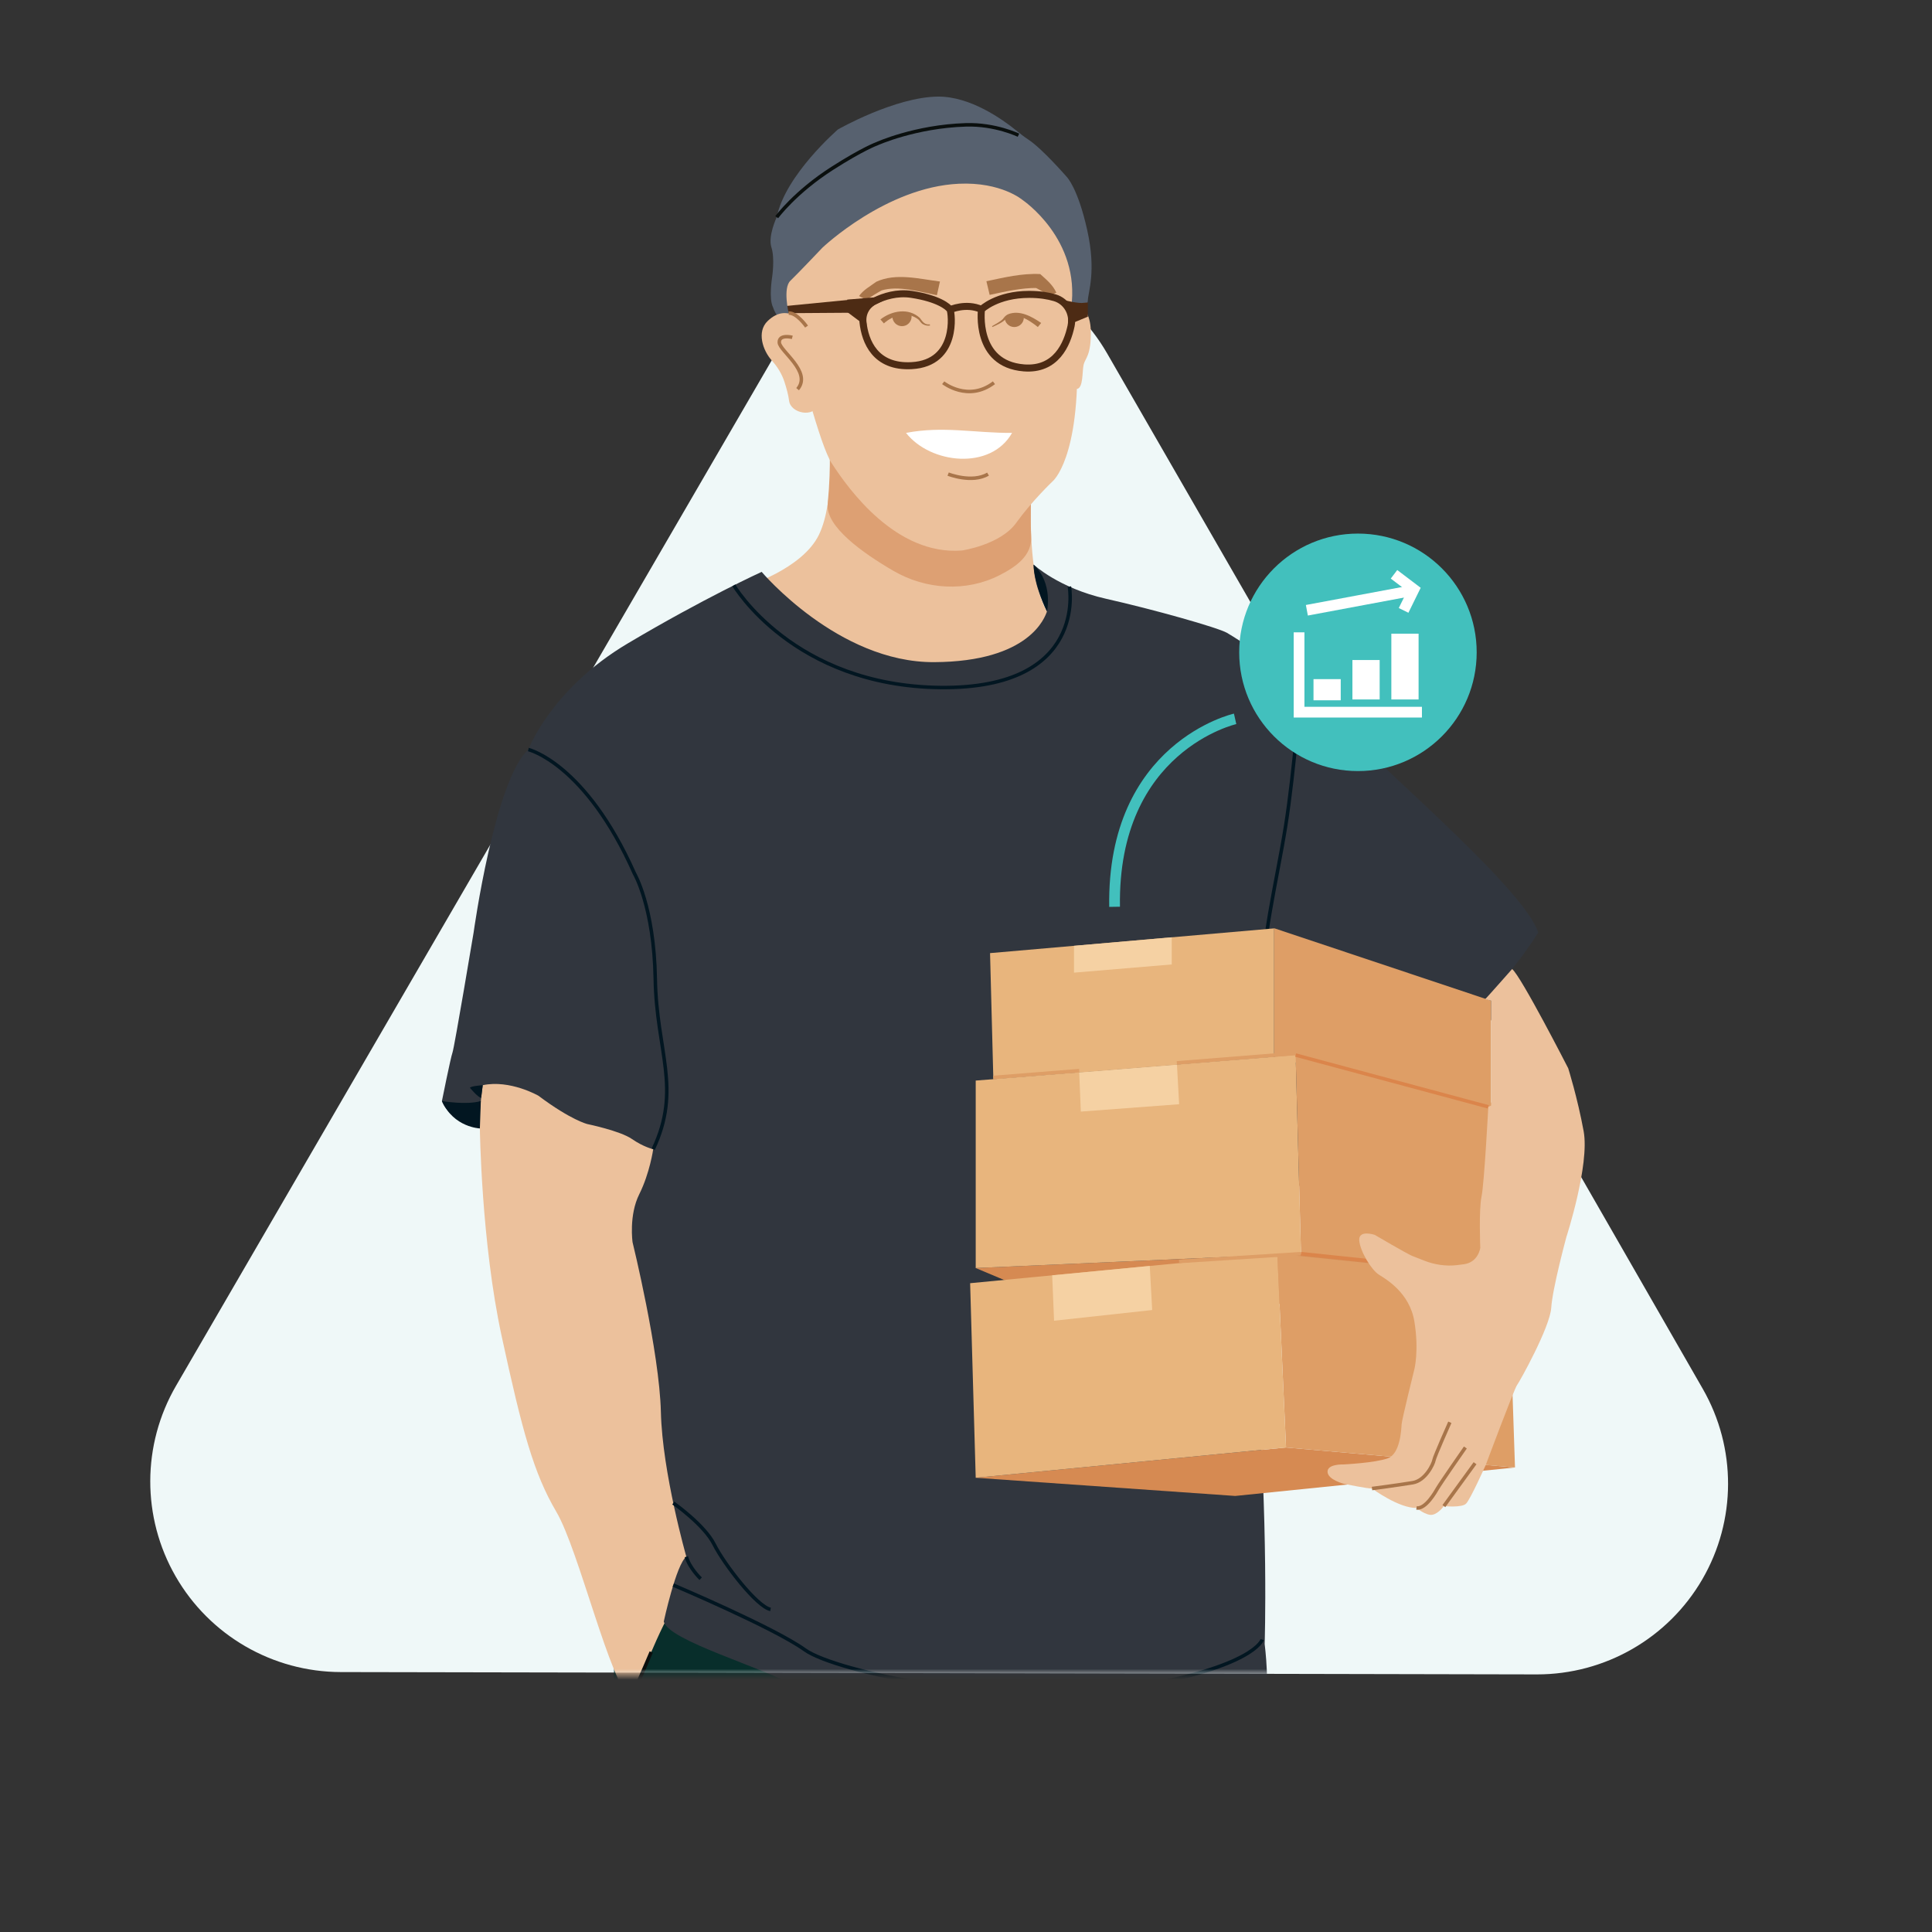 <svg width="180" height="180" viewBox="0 0 180 180" fill="none" xmlns="http://www.w3.org/2000/svg">
<rect x="0" y="0" width="180" height="180" fill="#333333" stroke="none"/>
<path d="M103.133 32.9C99.964 27.407 94.104 24.016 87.755 24C81.406 23.984 75.53 27.347 72.334 32.824L44.367 80.958L16.403 129.107C13.213 134.596 13.198 141.366 16.364 146.869C19.53 152.371 25.395 155.769 31.751 155.783L87.459 155.885L143.195 156C149.544 156.003 155.413 152.629 158.598 147.146C161.783 141.662 161.802 134.9 158.646 129.4L130.915 81.109L103.133 32.9Z" fill="#EFF8F8"/>
<mask id="mask0_3943_86904" style="mask-type:alpha" maskUnits="userSpaceOnUse" x="36" y="6" width="118" height="150">
<rect x="36" y="6" width="118" height="150" fill="#D9D9D9"/>
</mask>
<g mask="url(#mask0_3943_86904)">
<path d="M57.213 155.557C57.213 155.557 56.954 158.342 57.851 160.38C57.851 160.38 58.014 167.676 58.422 170L116.495 169.97C116.495 169.97 117.352 155.506 117.597 154.385L57.729 149.333L57.213 155.557Z" fill="#082E2B"/>
<path d="M44.708 105.131C44.708 105.131 44.835 115.713 46.745 124.519C48.654 133.325 49.715 137.251 51.837 140.859C53.959 144.466 56.824 156.88 58.84 158.365C58.84 158.365 61.949 150.434 62.729 149.943C63.508 149.453 65.279 143.617 65.279 143.617L60.962 103.856L43.785 95.341L44.708 105.131Z" fill="#ECC19C"/>
<path d="M69.382 54.671C69.382 54.671 74.746 53.052 76.303 49.813C77.86 46.574 77.24 40.668 77.24 40.668H96.435C96.435 40.668 94.816 54.147 98.055 57.672C98.055 57.672 97.34 63.197 87.433 63.435C77.526 63.673 69.382 54.671 69.382 54.671Z" fill="#ECC19C"/>
<path d="M93.135 53.586C90.014 55.176 86.268 54.946 83.24 53.186C80.346 51.504 76.915 49.052 77.114 46.965C77.479 43.145 77.24 40.668 77.24 40.668H96.435L96.065 45.857C96.065 45.857 95.996 48.56 96.068 49.996C96.156 51.736 94.71 52.785 93.135 53.586Z" fill="#DDA073"/>
<path d="M98.912 27.427C98.912 27.427 101.568 27.799 101.627 30.809C101.672 33.143 101.1 33.364 100.957 33.983C100.814 34.603 100.946 36.237 100.288 36.239C98.579 36.243 98.912 27.427 98.912 27.427Z" fill="#ECC19C"/>
<path d="M75.23 17.264C72.942 20.933 72.371 25.417 73.399 29.618C74.51 34.158 76.411 41.495 77.479 43.145C79.05 45.574 83.48 51.766 89.624 51.289C89.624 51.289 93.196 50.766 94.673 48.718C96.149 46.669 98.055 44.859 98.055 44.859C98.055 44.859 100.674 42.764 100.341 32.666C100.154 27.017 99.618 23.482 99.444 21.457C99.302 19.804 98.676 18.235 97.624 16.951C95.181 13.968 90.076 9.35 83.004 11.376C79.199 12.465 76.775 14.787 75.23 17.264Z" fill="#ECC19C"/>
<path d="M91.901 26.202C93.565 25.852 95.192 25.45 96.916 25.534C97.501 26.069 98.076 26.517 98.418 27.268C98.418 27.268 97.691 27.586 97.691 27.586C97.33 27.237 96.769 26.945 96.309 26.722C96.309 26.722 96.627 26.828 96.627 26.828C95.165 26.81 93.637 27.167 92.204 27.475C92.204 27.475 91.901 26.202 91.901 26.202Z" fill="#A8754A"/>
<path d="M87.288 27.505C85.695 27.184 83.674 26.581 82.136 27.058C81.669 27.318 81.125 27.645 80.734 27.949C80.734 27.949 80.035 27.58 80.035 27.58C80.469 26.981 81.067 26.678 81.639 26.252C83.468 25.4 85.672 25.992 87.573 26.228C87.573 26.228 87.288 27.505 87.288 27.505Z" fill="#A8754A"/>
<path d="M82.027 29.76C83.081 28.942 84.64 28.65 85.696 29.618C85.968 29.993 86.145 30.268 86.629 30.227C86.629 30.227 86.648 30.328 86.648 30.328C86.426 30.366 86.2 30.325 86.002 30.213C85.79 30.11 85.689 29.862 85.562 29.765C84.591 28.998 83.229 29.331 82.349 30.131C82.349 30.131 82.027 29.76 82.027 29.76Z" fill="#A8754A"/>
<path d="M92.425 30.389C92.773 30.184 93.181 29.978 93.436 29.721C93.552 29.551 93.723 29.37 93.935 29.274C95.009 28.858 96.13 29.493 97.004 30.09C97.004 30.09 96.693 30.469 96.693 30.469C95.888 29.823 94.453 28.844 93.582 29.84C93.222 30.147 92.844 30.277 92.464 30.467L92.425 30.389Z" fill="#A8754A"/>
<path d="M84.93 29.495C84.93 29.989 84.53 30.389 84.037 30.389C83.544 30.389 83.144 29.989 83.144 29.495C83.144 29.495 83.276 29.107 84.144 29.17C85.013 29.233 84.93 29.495 84.93 29.495Z" fill="#A8754A"/>
<path d="M95.391 29.577C95.391 30.07 94.991 30.47 94.498 30.47C94.005 30.47 93.605 30.07 93.605 29.577C93.605 29.577 93.737 29.188 94.605 29.251C95.474 29.314 95.391 29.577 95.391 29.577Z" fill="#A8754A"/>
<path d="M84.413 40.332C87.887 39.667 90.788 40.352 94.291 40.332C92.314 43.838 86.695 43.24 84.413 40.332Z" fill="white"/>
<path d="M88.336 44.17C88.336 44.17 90.563 45.052 92.052 44.17" stroke="#A8754A" stroke-width="0.327" stroke-miterlimit="10"/>
<path d="M87.877 35.659C87.877 35.659 90.196 37.497 92.604 35.659" stroke="#A8754A" stroke-width="0.327" stroke-miterlimit="10"/>
<path d="M80.403 30.017C80.314 29.186 80.757 28.399 81.506 28.03C82.34 27.62 83.565 27.218 84.932 27.427C87.446 27.812 88.358 28.594 88.514 28.855C88.671 29.115 89.273 33.833 84.932 34.067C81.545 34.25 80.595 31.814 80.403 30.017Z" stroke="#4D2B14" stroke-width="0.654" stroke-miterlimit="10"/>
<path d="M91.443 28.829C91.443 28.829 92.868 27.427 95.89 27.427C96.881 27.427 97.663 27.56 98.267 27.739C99.38 28.068 100.034 29.215 99.794 30.35C99.427 32.087 98.38 34.512 95.393 34.275C90.782 33.91 91.443 28.829 91.443 28.829Z" stroke="#4D2B14" stroke-width="0.654" stroke-miterlimit="10"/>
<path d="M88.514 28.855C88.514 28.855 89.993 28.177 91.443 28.829" stroke="#4D2B14" stroke-width="0.654" stroke-miterlimit="10"/>
<path d="M73.012 28.528L79.231 27.921L79.294 29.137L73.046 29.181L73.012 28.528Z" fill="#4D2B14"/>
<path d="M79.263 28.214L81.506 28.03C81.506 28.03 80.232 28.642 80.346 29.717L79.263 28.907V28.214Z" fill="#4D2B14" stroke="#4D2B14" stroke-width="0.654" stroke-miterlimit="10"/>
<path d="M72.025 28.633C72.025 28.633 72.581 30.479 73.476 29.17C73.476 29.17 72.926 26.842 73.633 26.163C74.34 25.484 76.624 23.076 76.624 23.076C76.624 23.076 82.551 17.434 89.323 17.119C93.293 16.933 95.273 18.635 95.273 18.635C95.273 18.635 100.695 22.279 99.799 28.7C99.799 28.7 101.319 28.879 101.35 28.015C101.381 27.151 102.156 25.318 101.292 21.429C100.427 17.539 99.405 16.501 99.405 16.501C99.405 16.501 97.105 13.851 95.812 13.006C95.429 12.755 95.069 12.472 94.713 12.183C93.386 11.103 90.392 8.977 87.398 9C83.385 9.031 78.075 12.056 78.075 12.056C78.075 12.056 73.167 16.285 72.365 20.236C72.365 20.236 71.531 21.996 71.871 23.045C72.21 24.095 71.933 25.854 71.933 25.854C71.933 25.854 71.609 27.846 72.025 28.633Z" fill="#57616F"/>
<path d="M99.261 28.323C99.261 28.323 100.392 28.615 101.026 28.546V29.286L99.843 29.776C99.843 29.776 99.894 28.434 99.261 28.323Z" fill="#4D2B14" stroke="#4D2B14" stroke-width="0.654" stroke-miterlimit="10"/>
<path d="M75.145 30.428C75.145 30.428 73.532 27.988 71.525 29.904C70.477 30.904 71.064 32.656 71.91 33.591C72.432 34.167 72.844 34.831 73.084 35.571C73.269 36.142 73.454 36.804 73.517 37.334C73.66 38.525 75.859 38.953 76.24 37.667C76.621 36.382 75.145 30.428 75.145 30.428Z" fill="#ECC19C"/>
<path d="M73.817 31.429C73.817 31.429 72.569 31.109 72.605 31.907C72.64 32.705 75.672 34.643 74.311 36.256" stroke="#A8754A" stroke-width="0.327" stroke-miterlimit="10"/>
<path d="M72.365 20.236C72.365 20.236 74.064 17.91 77.537 15.687C80.4 13.855 81.688 13.397 81.688 13.397C81.688 13.397 85.237 11.779 89.99 11.632C92.721 11.547 94.888 12.597 94.888 12.597" stroke="#0A0F0E" stroke-width="0.327" stroke-miterlimit="10"/>
<path d="M75.145 30.428C75.145 30.428 74.24 29.122 73.476 29.17" stroke="#A8754A" stroke-width="0.327" stroke-miterlimit="10"/>
<path d="M70.963 53.28C70.963 53.28 78.082 61.735 87.029 61.691C95.977 61.646 97.364 57.475 97.543 56.966C97.543 56.966 96.304 54.564 96.297 52.602C96.297 52.602 98.661 54.801 103.045 55.785C107.429 56.77 113.469 58.47 114.319 58.962C115.169 59.454 122.372 63.972 124.34 66.791C126.309 69.609 141.922 82.493 143.309 86.878C143.309 86.878 137.135 97.257 128.769 98.778C128.769 98.778 115.874 113.296 117.037 127.567C118.2 141.838 117.826 153.169 117.826 153.169C117.826 153.169 118.399 157.654 117.683 158.907C117.683 158.907 105.237 160.381 103.537 160.605C101.837 160.829 93.829 162.305 88.684 161.008C83.54 159.71 77.59 159.084 74.324 157.205C71.058 155.326 62.289 152.865 61.842 151.076C61.842 151.076 63.005 145.707 63.945 145.036C63.945 145.036 61.708 137.207 61.574 131.57C61.439 125.933 58.934 115.733 58.934 115.733C58.934 115.733 58.576 113.228 59.56 111.26C60.545 109.291 60.858 107.069 60.858 107.069C60.858 107.069 59.97 106.875 58.871 106.115C57.771 105.354 54.729 104.728 54.729 104.728C54.729 104.728 53.208 104.37 50.166 102.088C50.166 102.088 47.526 100.567 44.976 101.104C44.976 101.104 44.529 104.281 44.708 105.131C44.708 105.131 41.844 104.415 41.173 102.581C41.173 102.581 41.979 98.554 42.158 98.062C42.337 97.57 44.126 86.878 44.126 86.878C44.126 86.878 46.094 72.651 49.226 69.833C49.226 69.833 51.329 64.196 58.487 59.946C65.645 55.696 70.963 53.28 70.963 53.28Z" fill="#31363E"/>
<path d="M68.368 54.535C68.368 54.535 73.885 63.917 87.642 64.055C101.398 64.193 99.632 54.653 99.632 54.653" stroke="#021621" stroke-width="0.327" stroke-miterlimit="10"/>
<path d="M96.297 52.602C96.297 52.602 96.297 54.303 97.543 56.966C97.543 56.966 98.149 54.342 96.297 52.602Z" fill="#021621"/>
<path d="M41.173 102.581C41.173 102.581 43.466 102.98 44.797 102.581C44.797 102.581 44.727 104.664 44.708 105.131C44.708 105.131 42.27 105.055 41.173 102.581Z" fill="#021621"/>
<path d="M44.976 101.104C44.976 101.104 43.834 101.181 43.785 101.351C43.785 101.351 44.553 102.274 44.826 102.274L44.976 101.104Z" fill="#021621"/>
<path d="M49.226 69.833C49.226 69.833 54.537 71.097 59.108 81.382C59.108 81.382 60.937 84.467 61.051 91.209C61.165 97.951 63.522 101.446 60.858 107.069" stroke="#021621" stroke-width="0.327" stroke-miterlimit="10"/>
<path d="M121.212 63.743C121.212 63.743 120.585 71.897 119.785 76.925C118.985 81.953 117.271 88.923 117.957 90.752" stroke="#021621" stroke-width="0.327" stroke-miterlimit="10"/>
<path d="M62.729 140.033C62.729 140.033 65.621 142.059 66.536 143.887C67.45 145.715 70.535 149.715 71.792 149.943" stroke="#021621" stroke-width="0.327" stroke-miterlimit="10"/>
<path d="M65.279 147.087C65.279 147.087 64.224 146.068 63.945 145.036" stroke="#021621" stroke-width="0.327" stroke-miterlimit="10"/>
<path d="M62.729 147.679C62.729 147.679 72.135 151.657 74.992 153.714C77.848 155.771 93.846 159.199 105.387 157.256C116.928 155.314 117.597 152.755 117.597 152.755" stroke="#021621" stroke-width="0.327" stroke-miterlimit="10"/>
<path d="M57.851 160.38C57.851 160.38 60.364 154.696 60.675 153.913" stroke="#0A0F0E" stroke-width="0.327" stroke-miterlimit="10"/>
<path d="M90.905 137.68L119.818 134.86L141.149 136.722L115.083 139.374L90.905 137.68Z" fill="#D68A52"/>
<path d="M90.905 118.14L93.543 119.249L119 121.513L140.554 119.032L121.212 116.802L90.905 118.14Z" fill="#D68A52"/>
<path d="M119 116.802L119.818 134.86L141.149 136.722L140.554 119.032L119 116.802Z" fill="#DE9E66"/>
<path d="M120.71 98.296L140.554 103.122V119.033L121.212 116.803L120.71 98.296Z" fill="#DE9E66"/>
<path d="M138.92 93.233L118.704 86.478V98.456L138.92 103.856V93.233Z" fill="#DE9E66"/>
<path d="M90.385 119.553L90.905 137.68L119.818 134.86L119 116.802L90.385 119.553Z" fill="#E8B57D"/>
<path d="M90.905 100.674V118.141L121.212 116.803L120.71 98.296L90.905 100.674Z" fill="#E8B57D"/>
<path d="M92.241 88.8L92.548 100.561L118.704 98.474V86.496L92.241 88.8Z" fill="#E8B57D"/>
<path d="M109.645 99.025L121.212 98.105" stroke="#DE9E66" stroke-width="0.327" stroke-miterlimit="10"/>
<path d="M92.548 100.384L100.548 99.748" stroke="#DE9E66" stroke-width="0.327" stroke-miterlimit="10"/>
<path d="M109.85 117.528L121.212 116.802" stroke="#DE9E66" stroke-width="0.327" stroke-miterlimit="10"/>
<path d="M138.662 103.122L120.71 98.296" stroke="#DB854B" stroke-width="0.327" stroke-miterlimit="10"/>
<path d="M139.164 118.682L121.212 116.802" stroke="#DB854B" stroke-width="0.327" stroke-miterlimit="10"/>
<path d="M128.078 115.048C128.078 115.048 126.574 114.547 126.637 115.55C126.699 116.553 127.765 118.308 128.454 118.747C129.144 119.186 131.338 120.439 131.777 123.135C132.215 125.83 131.777 127.557 131.777 127.557C131.777 127.557 130.612 132.243 130.584 132.703C130.555 133.163 130.466 135.434 129.303 135.865C128.14 136.296 125.15 136.44 125.15 136.44C125.15 136.44 123.656 136.383 123.684 137.13C123.713 137.878 125.237 138.251 125.237 138.251C125.237 138.251 127.487 138.711 127.828 138.682C127.828 138.682 130.312 140.522 131.972 140.494C131.972 140.494 132.883 141.241 133.458 141.126C134.033 141.011 134.522 140.321 134.522 140.321C134.522 140.321 136.189 140.494 136.592 140.091C136.994 139.689 138.432 136.469 138.432 136.469C138.432 136.469 141.076 129.397 141.335 129.052C141.594 128.707 144.411 123.648 144.526 121.837C144.641 120.025 145.935 115.253 145.935 115.253C145.935 115.253 148.12 108.526 147.545 105.393C146.97 102.26 146.107 99.529 146.107 99.529C146.107 99.529 141.721 90.954 140.881 90.282C140.881 90.282 138.577 92.889 138.375 93.09L138.92 93.233V103.007L138.662 103.122C138.662 103.122 138.288 110.251 138.029 111.487C137.771 112.724 137.914 116.26 137.914 116.26C137.914 116.26 137.742 117.582 136.419 117.783C136.155 117.823 135.9 117.854 135.66 117.878C134.666 117.978 133.663 117.826 132.731 117.466C132.251 117.281 131.771 117.093 131.561 117.007C131.072 116.806 128.078 115.048 128.078 115.048Z" fill="#ECC19C"/>
<path d="M135.079 132.511C135.079 132.511 133.657 135.697 133.6 136.038C133.543 136.379 132.83 137.945 131.609 138.143C130.001 138.404 127.828 138.682 127.828 138.682" stroke="#A8754A" stroke-width="0.327" stroke-miterlimit="10"/>
<path d="M136.525 134.86C136.525 134.86 134.248 138.12 133.921 138.682C133.772 138.939 132.84 140.617 131.972 140.494" stroke="#A8754A" stroke-width="0.327" stroke-miterlimit="10"/>
<path d="M137.427 136.325L134.522 140.321" stroke="#A8754A" stroke-width="0.327" stroke-miterlimit="10"/>
<path d="M100.061 88.119V90.62L109.168 89.856V87.326L100.061 88.119Z" fill="#F5D1A3"/>
<path d="M100.548 99.923L100.698 103.564L109.858 102.878L109.655 99.196L100.548 99.923Z" fill="#F5D1A3"/>
<path d="M98.03 118.818L98.205 123.05L107.347 122.052L107.121 117.944L98.03 118.818Z" fill="#F5D1A3"/>
<path d="M126.516 71.839C132.626 71.839 137.579 66.886 137.579 60.776C137.579 54.666 132.626 49.713 126.516 49.713C120.406 49.713 115.453 54.666 115.453 60.776C115.453 66.886 120.406 71.839 126.516 71.839Z" fill="#42C0BD"/>
<path d="M129.877 53.506L131.732 54.913L130.77 56.869" stroke="white" stroke-miterlimit="10"/>
<path d="M131.75 54.989L121.758 56.857" stroke="white" stroke-miterlimit="10"/>
<path d="M129.628 65.168H132.166V59.039H129.628V65.168Z" fill="white"/>
<path d="M126.002 65.167H128.54V61.493H126.002V65.167Z" fill="white"/>
<path d="M122.376 65.245H124.913V63.273H122.376V65.245Z" fill="white"/>
<path d="M121.031 58.913V66.351H132.478" stroke="white" stroke-miterlimit="10"/>
<path d="M115.073 66.974C115.073 66.974 103.605 69.549 103.844 84.485" stroke="#42C0BD" stroke-miterlimit="10"/>
</g>
</svg>
